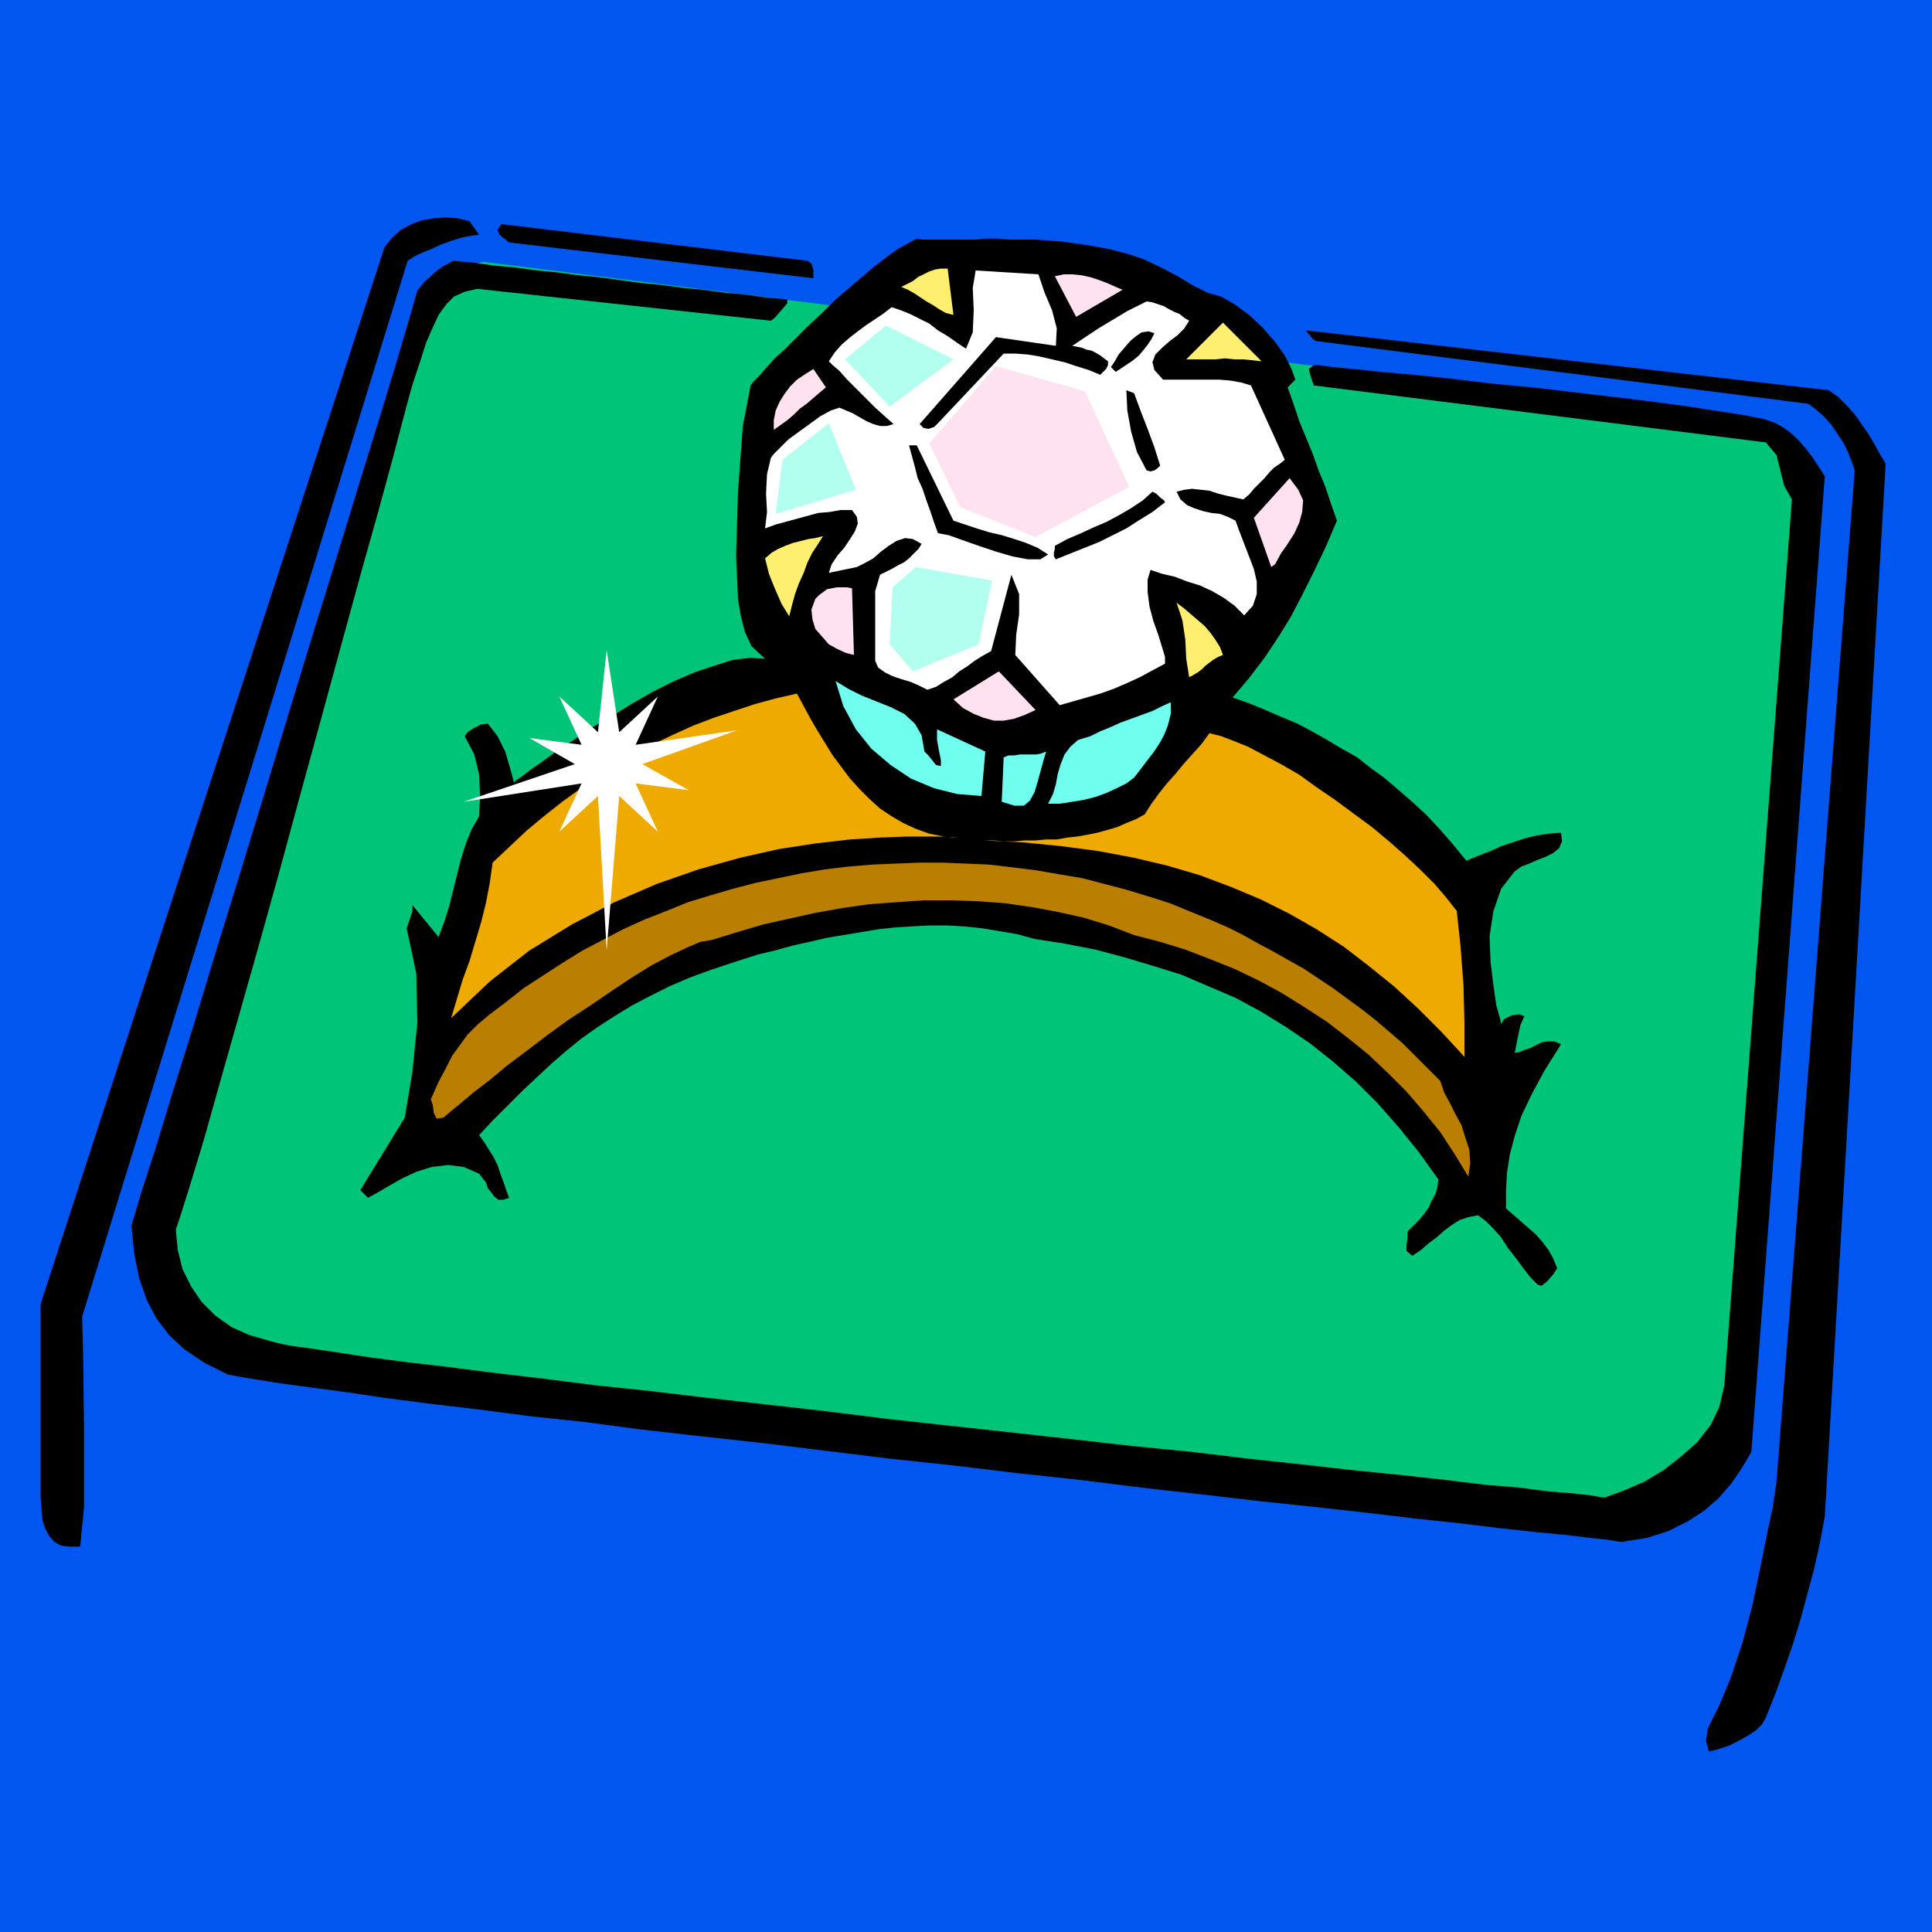 <svg xmlns="http://www.w3.org/2000/svg" width="192" height="192" fill-rule="evenodd" stroke-linecap="round" preserveAspectRatio="none" viewBox="0 0 2000 2000"><style>.brush0{fill:#fff}.pen1{stroke:none}.brush4{fill:#000}.brush5{fill:#ffef70}.brush6{fill:#ffe2ef}.brush7{fill:#70ffef}.brush8{fill:#efaa00}</style><path d="M2000 2000V0H0v2000h2000z" class="pen1" style="fill:#0056ef"/><path d="M452 285 146 1298l63 97 1450 167 132-76 77-986-35-62L500 271l-48 14z" class="pen1" style="fill:#00c477"/><path d="m398 256 8-10 9-8 11-6 11-4 12-2 13-1 12 1 12 3 10 14-8 1-10 2-10 3-11 4-11 5-10 4-8 4-6 4L85 1363l1 36 1 80v81l-4 41H72l-9-1-7-4-5-6-4-7-3-9-1-11-1-13v-200L398 256zm438 14 4 3 2 6v9l-315-37-5-4-5-4-2-5 4-6 317 38zm291-16 22 4 19 5 15 5 13 6 12 6 13 7 13 8 16 8 14 4 14 8 15 11 14 13 13 15 10 14 7 14 4 11-8 8 6 17 6 18 7 17 7 17 6 17 7 17 6 18 6 17-12 28-12 25-12 24-12 23-13 21-14 21-16 21-17 20 17 6 17 7 16 7 17 7 15 8 16 9 15 9 16 9 14 11 15 11 14 12 15 13 14 13 14 15 13 15 14 17 12-5 13-5 11-5 12-4 12-4 12-3 13-2 13-1 1 9-3 7-6 5-8 4-8 3-9 4-8 3-7 5-14 18-8 23-4 26 1 27 3 24 3 21 4 14 1 5 3-5 8-4 8-1 5 2-4 9-2 9-2 10-2 10 5-1 5-2 6-2 6-3 6-3 6-1h7l7 3-17 27-13 24-11 23-7 21-5 19-3 19-1 19v18l7 6 8 7 8 7 8 7 7 8 6 8 5 9 4 10-4 6-6 7-6 5-4-1-8-8-7-9-8-11-8-10-7-11-8-9-8-8-8-6-10 2-9 3-8 5-8 6-8 7-8 6-8 7-9 6-6-5v-6l1-7v-7l6-6 6-6 5-6 5-7 3-7 4-7 2-7 1-8-20-28-21-26-22-25-22-22-24-21-24-19-25-17-26-16-26-14-28-12-28-12-29-9-30-9-30-8-31-6-32-5-18-5-18-3-18-3-19-2-18-1h-18l-18 1-17 1-18 2-18 3-18 3-18 3-17 4-18 4-18 5-17 4-25 8-24 8-22 8-21 9-20 10-19 10-18 11-17 11-17 12-16 13-15 13-15 14-15 14-15 15-15 15-15 16 5 7 5 8 5 8 4 8 3 9 3 8 3 9 3 8-6 2h-5l-4-3-3-4-4-5-2-6-4-5-3-4-16-7-16-2-17 2-16 5-15 7-14 8-12 7-9 5-8-8 46-75 8-48 5-50-1-51-10-47 2-6 2-6 2-6v-6l27 33 6-16 5-16 4-16 4-16 4-16 5-16 6-15 8-14 1-21-1-22-5-21-10-19 3-4 6-4 8-4 7-1 10 13 8 16 5 17 4 15 2-2 6-4 9-7 13-9 15-11 17-11 19-13 21-12 21-13 21-12 22-11 21-9 21-7 19-6 18-2 15 1-14-13-7-15-4-16-3-17-2-46 2-67 5-67 8-42 3-4 6-6 7-8 9-10 11-10 12-12 12-12 14-13 13-13 14-12 14-12 13-11 13-10 11-8 11-6 9-5 6 1h54l11-1h12l13 1h26l14 1 14 1 14 2 14 2z" class="pen1 brush4"/><path d="m1855 517-8-14-4-16-4-16-11-13-468-59-2-6-2-6-1-5 5-4h5l14 2 22 2 29 3 34 3 38 4 41 5 43 4 43 5 42 5 41 5 37 5 32 5 26 4 20 4 11 4 7 4 6 4 6 5 6 6 6 7 7 9 6 9 7 11-76 1010-10 17-11 16-13 15-15 13-17 11-20 10-22 7-25 4h-4l-11-2-19-2-25-3-31-3-37-4-41-5-47-5-50-6-54-6-57-6-60-7-62-7-64-8-65-7-66-8-66-7-65-8-65-8-64-7-62-7-60-8-57-6-53-7-51-6-46-6-41-6-37-5-30-4-25-4-18-3-11-2-24-12-21-14-16-15-13-17-10-19-8-23-5-25-3-29 3-10 8-27 14-43 17-56 21-67 23-76 25-81 26-85 26-86 26-85 25-81 23-75 21-68 17-56 13-44 8-28 4-5 4-5 5-4 4-4 5-4 4-3 6-3 5-3 22 2 21 3 22 2 22 3 21 2 22 3 21 2 22 3 22 3 21 2 22 3 21 2 22 3 22 2 21 3 22 2v4l-6 7-7 8-4 3-304-33-13 3-11 5-8 8-8 11-6 13-7 16-6 19-7 21-3 10-7 26-11 42-15 55-18 64-20 73-21 77-22 80-22 81-22 79-21 74-19 67-16 57-14 46-10 32-5 15 2 21 5 20 9 18 11 16 14 14 17 12 18 8 21 6 7 2 14 3 22 3 27 4 33 5 38 5 43 5 47 6 51 6 55 7 57 6 59 7 62 7 62 7 64 8 64 7 64 7 63 7 62 7 61 6 58 7 56 6 53 6 50 5 45 5 41 5 36 3 31 4 25 2 18 2 11 2h4l19-7 21-9 20-12 18-14 17-15 14-18 9-19 5-22 70-917z" class="pen1 brush4"/><path d="m987 326-8-2-7-4-6-4-7-4-6-4-6-4-7-4-7-3 6-3 6-3 5-4 6-3 6-3 6-2 6-1h7l6 48z" class="pen1 brush5"/><path d="m1031 349-79 90 4 4 5 1 6-2 5-5 67-71h12l13 1 12 2 13 3 13 3 12 4 13 4 12 5 3-3 3-3 2-4v-4l-4-3-4-3-5-3-4-2-5-1-5-2-5-1-5-1 9-6 9-6 9-6 10-6 10-6 10-6 10-5 10-5 6 1 6 2 6 2 5 3 6 3 5 2 5 4 5 3-5 8-7 7-8 6-8 7-7 7-3 8 2 8 9 10h58l12 1 11 2 10 3 35 77-5 4-6 4-5 5-5 6-5 5-6 6-5 6-6 5-9-2-9-2-8-2-9-3-9-1-9-1-8 1-8 2 4 8 7 6 7 3 9 3 9 2 9 1 8 3 8 4 4 11 5 13 5 13 5 13 3 13v13l-4 12-9 10-10-10-11-8-12-7-13-6-13-4-13-5-13-3-12-4-3 10v13l2 15 4 15 5 14 4 13 3 10v7l-13 7-13 7-13 6-14 6-14 5-14 4-14 4-14 4-46-52 1-21 3-21v-21l-8-20-21 79-9 5-8 5-8 6-8 5-7 6-9 5-8 5-9 3-8-4-9-4-10-3-9-3-8-4-7-5-3-7v-72l5-17 6-3 6-3 7-4 6-3 5-4 5-5 5-5 3-5-9-5-8-1-9 3-8 5-8 6-8 7-9 5-8 4-29 6 3-9 6-9 7-8 6-9 5-8 3-8-1-7-5-7h-12l-11 2-12 1-11 3-11 3-11 3-11 3-11 4 2-17-1-19 1-20 4-17 3-4 7-7 8-8 11-8 11-8 11-8 11-6 9-3 7 3 7 3 7 4 7 4 7 3 7 2h7l7-2-9-8-10-9-10-10-10-10-9-9-8-9-7-6-4-4 6-9 7-8 8-7 9-7 8-6 9-6 9-6 9-7 9 3 10 4 10 5 10 5 9 7 10 6 10 7 9 6 7-17 1-23-1-23 3-18 65 4 6 18 8 19 5 19-1 18-62-9z" class="pen1 brush0"/><path d="m1162 300-48 28-22-42 9-2h9l10 1 9 2 9 3 8 3 9 4 7 3z" class="pen1 brush6"/><path d="m1195 345-3 6-4 6-4 5-5 6-6 5-6 4-6 4-6 4-5-5 4-6 4-7 6-7 6-7 6-5 6-4 7-1 6 2zm725 142-3-9-4-10-5-10-6-9-6-9-8-9-8-7-8-6-510-65-3-2-3-4-3-3-1-2 541 62 10 7 9 9 8 9 7 10 7 10 6 10 6 11 6 10-63 1090-5 27-6 27-7 26-7 26-8 26-9 26-9 25-10 25-4 7-6 6-9 6-9 5-10 5-9 3-7 2-5 1-3-11 2-13 6-12 6-12 12-29 12-36 10-38 8-38 7-35 6-28 3-20 1-7 81-1047z" class="pen1 brush4"/><path d="m1266 334 40 40-9-1-10-1h-9l-10-1-10 1h-30l38-38z" class="pen1 brush5"/><path d="m855 401-6 5-7 6-7 6-7 5-6 6-7 6-7 5-7 5v-10l2-10 4-9 5-8 6-8 7-7 9-6 8-5 13 19z" class="pen1 brush6"/><path d="m1174 407 7 19 7 18 7 19 6 19-3 3-3 2-4 1-4-1-10-19-6-21-4-22-1-21 8 3zM987 539l12 4 12 4 13 4 13 3 13 4 12 4 12 5 11 7-8 5h-13l-16-3-17-5-18-6-17-6-14-5-11-2-4-11-4-12-4-11-4-12-5-11-3-12-3-11-3-11h8l38 78z" class="pen1 brush4"/><path d="m1320 584-4 3-18-51 37-41 9 12 5 11-1 12-3 11-5 11-7 11-7 10-6 11z" class="pen1 brush6"/><path d="m1206 520-13 10-13 8-14 9-14 7-14 7-15 6-15 6-15 6-2-3v-4l1-4v-3l13-7 14-6 13-6 14-6 13-7 12-7 12-8 10-9 4 2 4 4 4 3 1 2z" class="pen1 brush4"/><path d="m817 638-8-13-7-16-6-15-4-16 7-6 7-4 7-3 8-3 8-2 8-2 7-1 8-2-5 8-6 9-5 10-4 11-5 11-4 11-3 11-3 12z" class="pen1 brush5"/><path d="m884 678-8-2-9-4-9-5-7-8-7-8-3-10-1-10 4-11 4-4 4-3 4-3 5-1 5-1h11l5 1 2 69z" class="pen1 brush6"/><path d="m1266 678-5 2-5 3-4 3-4 3-4 4-4 3-5 3-4 2-3-19-1-20-3-20-6-18 8 6 7 6 7 6 7 6 6 7 5 7 5 8 3 8z" class="pen1 brush5"/><path d="m1072 735-11 5-11 4-11 2h-10l-11-3-10-4-11-6-10-9 47-29 38 40z" class="pen1 brush6"/><path d="m957 778 4 4 4 5 4 5 5 1v-6l-2-10-2-11v-11l50 23-4 46-25-2-24-6-24-10-21-14-20-17-16-20-13-24-8-26 13 8 14 7 15 6 15 6 14 7 11 10 7 12 3 17z" class="pen1 brush7"/><path d="m825 718 7 13 7 13 7 12 8 13 8 13 9 12 9 12 10 11 10 10 11 10 12 8 12 7 13 6 14 5 15 3 15 1h-4l-10-1h-39l-27 1-32 2-35 4-39 6-40 9-43 12-43 15-44 19-44 23-44 27-41 32-40 38 6-20 6-20 7-19 6-20 6-20 5-20 4-21 3-21 18-17 17-16 18-15 19-15 18-13 19-13 19-12 20-12 19-10 21-10 20-9 21-8 21-7 21-7 22-6 22-5z" class="pen1 brush8"/><path d="M1212 727v12l-3 12-4 10-5 9-6 9-7 9-6 8-7 9-8 6-10 5-11 5-11 4-12 3-12 2-13 2h-12l5-10 3-10 2-11 3-10 4-10 6-8 8-7 13-4 10-5 10-4 11-5 11-4 11-4 11-4 10-5 9-4z" class="pen1 brush7"/><path d="m1508 943 4 37 3 40 1 39v35l-24-26-24-24-25-23-26-21-26-20-28-18-28-16-30-15-31-13-32-12-34-10-34-8-37-7-38-5-40-4-41-2h11l10 1h11l11-1h11l11-1h11l11-2 10-1 11-2 10-2 11-3 10-3 9-4 10-4 9-5 7-11 8-11 8-10 9-10 9-11 9-10 9-10 8-11 12 3 13 5 15 6 17 9 17 9 19 11 18 13 19 13 19 14 19 14 18 15 17 15 15 14 15 15 12 14 11 14z" class="pen1 brush8"/><path d="m1039 784 5-2h6l6-1h17l5-1 5-2-3 10-3 11-3 11-3 10-5 9-6 5h-10l-13-4 2-46z" class="pen1 brush7"/><path d="m1491 1119 4 12 6 11 6 12 6 11 4 13 4 12 1 14-2 14-14-23-15-23-17-21-18-21-19-19-20-19-21-17-22-17-23-15-24-15-24-13-25-12-25-10-26-10-26-8-27-7-26-10-26-8-27-6-27-5-28-4-27-2-29-1h-28l-28 2-28 2-28 4-28 5-27 6-27 6-27 8-26 8-12 2-14 6-17 8-19 10-21 13-21 14-22 15-23 15-22 16-21 16-20 15-18 15-17 13-13 11-11 9-7 6-7 1-3-6-1-8-2-6 8-18 8-15 6-12 8-11 8-11 10-10 13-11 16-12 19-15 20-13 20-13 21-13 21-11 21-11 22-10 23-9 22-9 23-7 24-7 23-6 24-5 24-5 24-4 25-3 24-2 24-1 25-1h24l24 1 24 1 25 3 24 3 23 4 24 4 23 6 23 6 23 7 22 7 22 9 22 9 16 7 16 8 16 9 15 8 16 9 16 9 15 10 15 10 15 11 15 11 14 11 14 12 14 12 13 13 13 13 13 13z" class="pen1" style="fill:#ba7f00"/><path d="m1169 504-46-99-92-26-69 80 32 66 78 31 97-52z" class="pen1 brush6"/><path d="m810 476 48-38 28 69-83 25 7-56zm138 111-24 21-3 59 24 28 68-28 14-66-79-14zm-31-250-42 35 46 49 66-49-70-35z" class="pen1" style="fill:#b2ffef"/><path d="m628 673 13 85 40-37-23 50 105-15-98 35 48 27-55-7 23 50-40-37-13 160-9-160-40 37 23-50-122 19 115-39-47-27 54 7-23-50 40 37 9-85z" class="pen1 brush0"/></svg>
